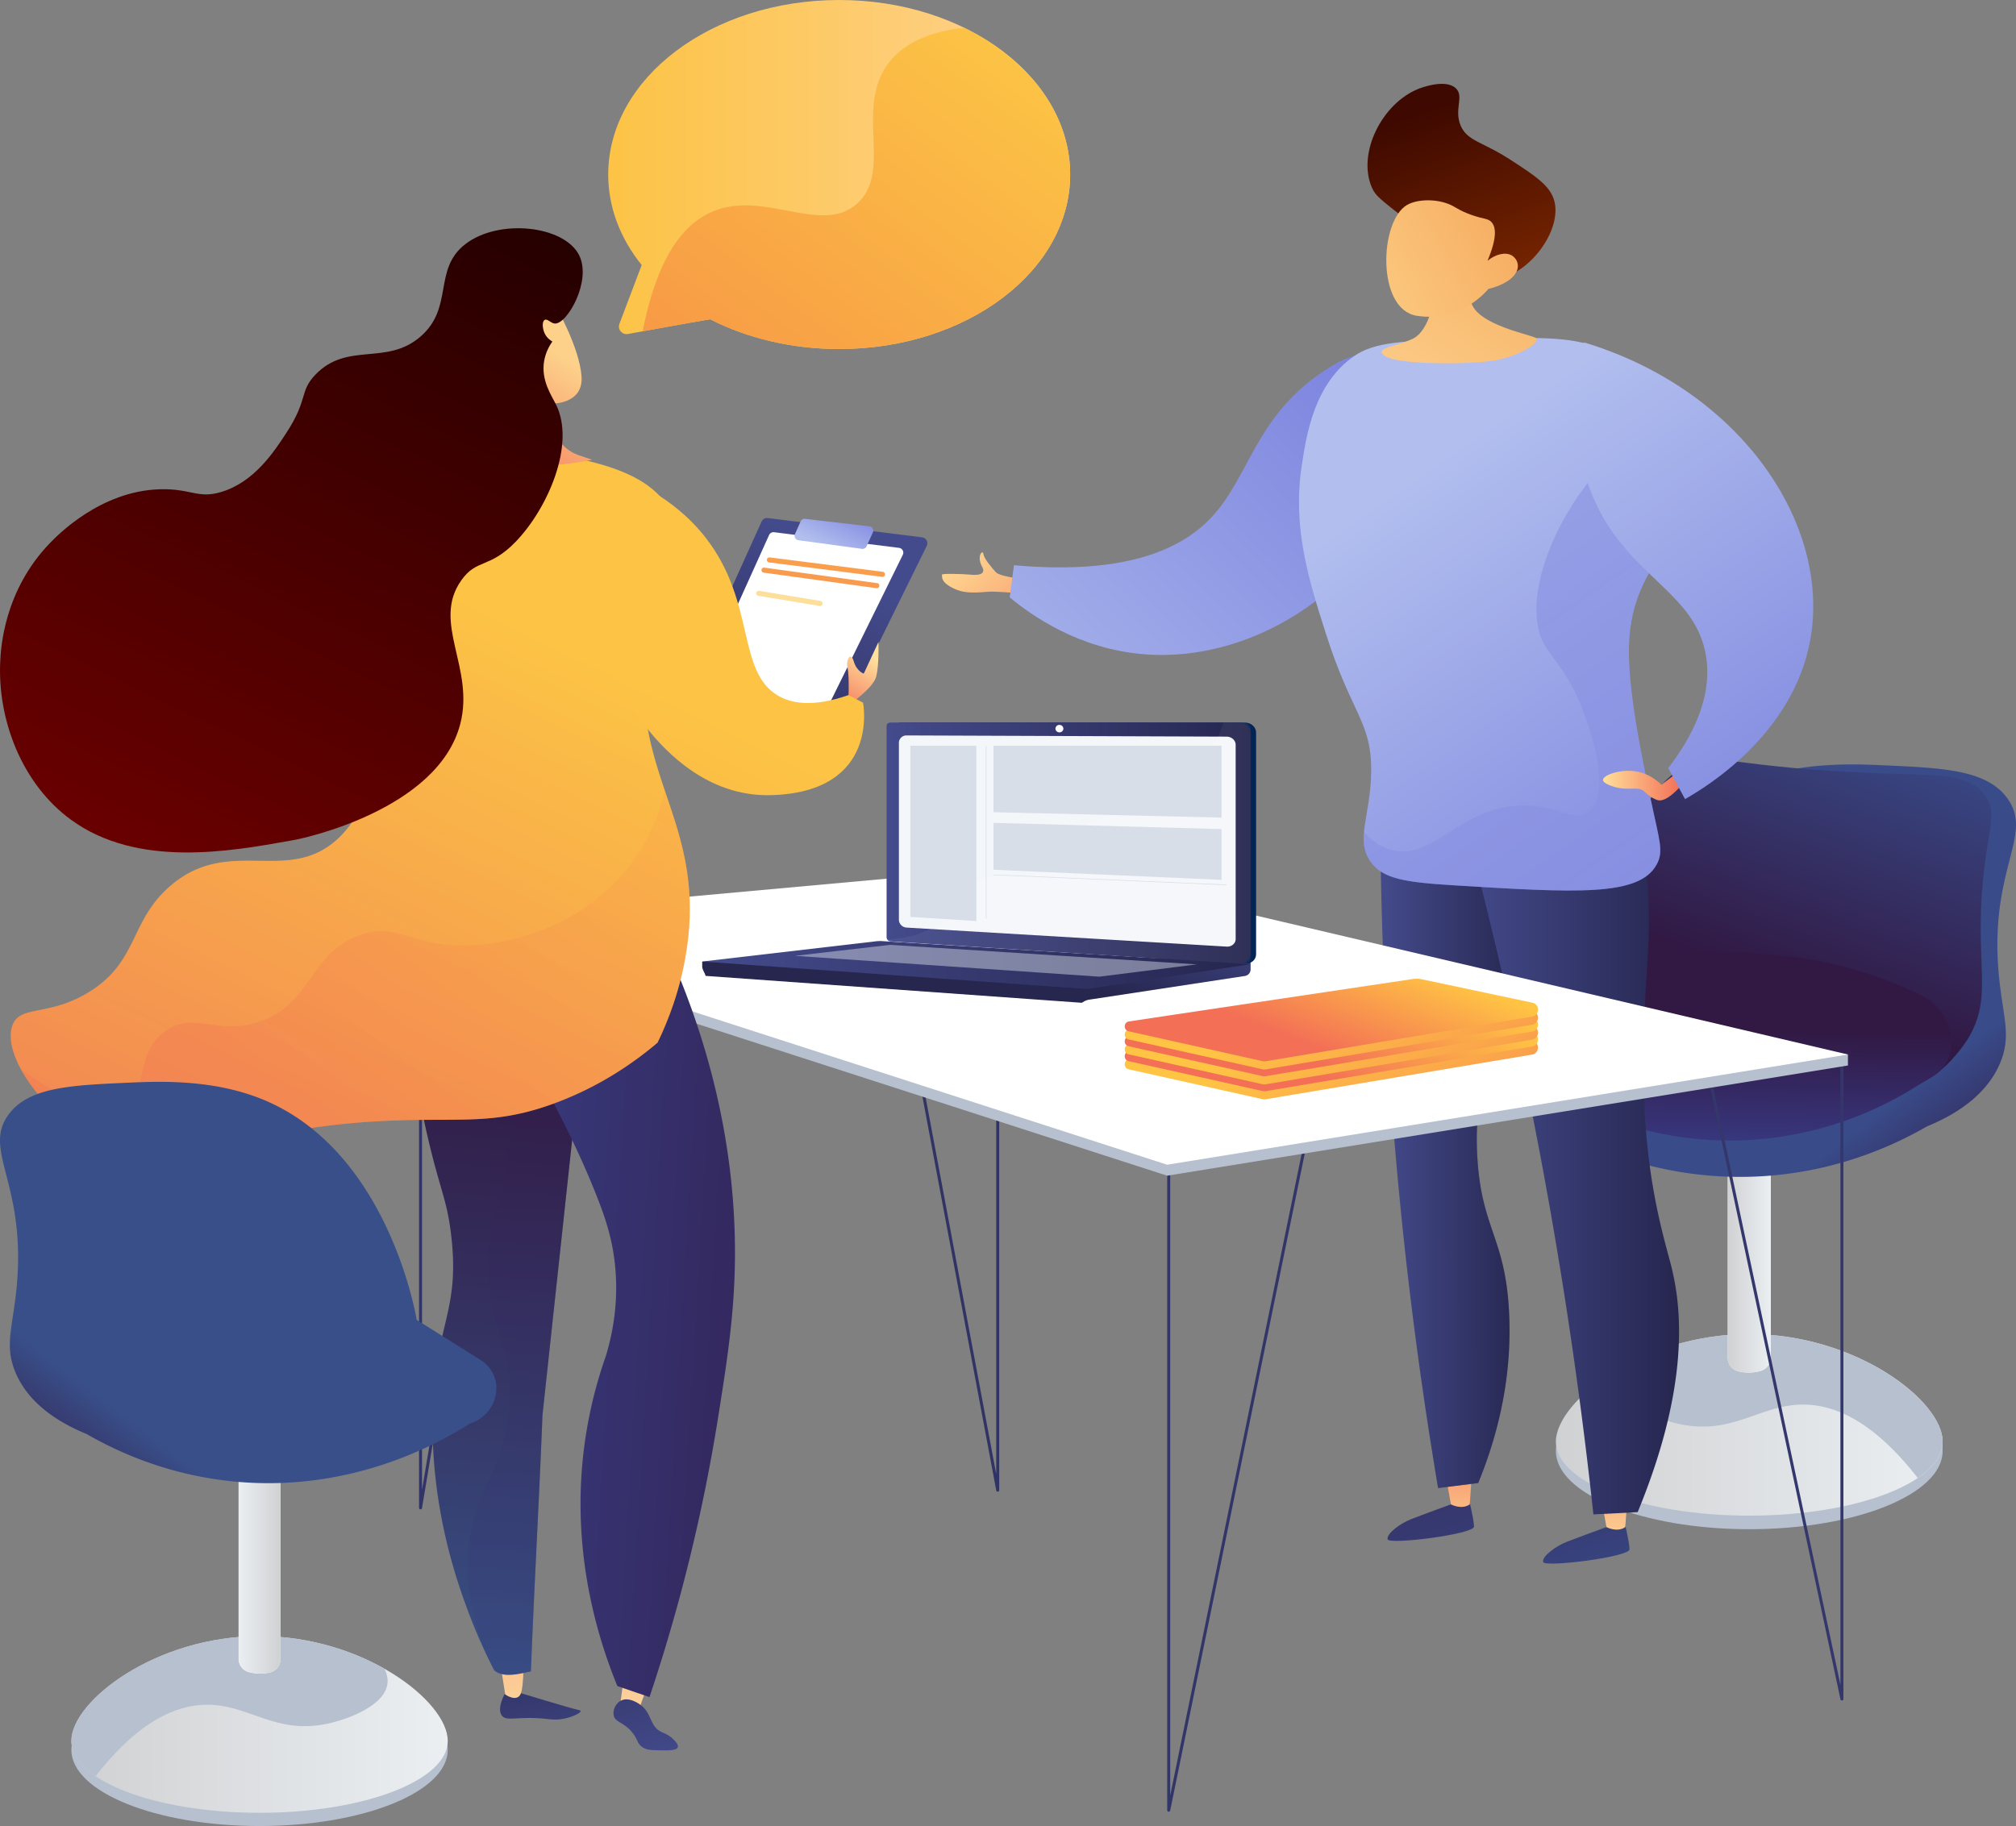 <svg width="266" height="241" fill="none" xmlns="http://www.w3.org/2000/svg"><rect width="100%" height="100%" fill="#808080" stroke="none"/><g clip-path="url(#a)"><path d="M230.806 201.826c14.093 0 25.518-4.628 25.518-10.337s-11.425-10.337-25.518-10.337c-14.092 0-25.517 4.628-25.517 10.337s11.425 10.337 25.517 10.337Z" fill="#B7C0CE"/><path d="M256.324 190.277c0 5.389-11.425 9.758-25.518 9.758-14.092 0-25.517-4.37-25.517-9.758 0-5.388 11.425-14.208 25.517-14.208 14.093 0 25.518 8.819 25.518 14.208Z" fill="url(#b)"/><path d="M256.324 190.277c0-5.389-11.425-14.208-25.517-14.208-6.507 0-12.442 1.882-16.95 4.435-.315.657-.462 1.308-.403 1.927.293 3.033 5.275 4.897 8.134 5.512 7.2 1.549 10.718-2.725 16.656-2.564 3.671.101 8.758 1.931 14.792 9.684 2.088-1.415 3.286-3.048 3.286-4.789h.001l.001.003Z" fill="#B7C0CE"/><path d="M232.204 180.966c-1.021.252-1.971.242-2.866.017a1.834 1.834 0 0 1-1.369-1.782v-28.559h5.674v28.525c0 .857-.602 1.592-1.439 1.799Z" fill="#fff"/><path d="M232.204 180.966c-1.021.252-1.971.242-2.866.017a1.834 1.834 0 0 1-1.369-1.782v-28.559h5.674v28.525c0 .857-.602 1.592-1.439 1.799Z" fill="url(#c)"/><path d="m200.826 138.62 8.667-5.439c.36-2.032 4.446-23.286 21.034-29.962 6.745-2.715 14.005-2.392 17.988-2.215 7.953.354 13.626.604 16.354 4.37 3.503 4.835-2.372 9.22-1.155 23.05.496 5.641 1.758 8.146.186 11.881-1.882 4.475-6.248 6.957-9.642 8.354-4.058 2.34-11.124 5.672-20.456 6.484-15.718 1.367-27.455-5.326-31.49-7.887a5.172 5.172 0 0 1-3.525-3.872 4.533 4.533 0 0 1 2.038-4.765l.001.001Z" fill="url(#d)"/><path d="M250.265 102.141c5.882.173 9.537.105 11.559 2.712 2.122 2.737-.022 5.068-.421 14.811-.361 8.882 1.216 12.394-1.677 17.316 0 0-1.469 2.501-3.789 4.381-8.198 6.639-29.346 6.558-38.247-7.302-7.101-11.059-4.141-27.358 4.204-32.751 4.088-2.642 5.025.149 28.372.834l-.001-.001Z" fill="url(#e)"/><path d="m200.194 133.737 8.667-5.439s23.217-7.577 44.699 3.106c2.406 1.198 3.903 3.667 3.903 6.338a5.083 5.083 0 0 1-3.146 4.689c-3.747 2.539-11.064 6.732-21.148 7.83-16.033 1.743-27.963-5.545-31.49-7.887a5.173 5.173 0 0 1-3.525-3.872 4.533 4.533 0 0 1 2.038-4.765h.002Z" fill="url(#f)"/><path d="M193.769 197.66s.696 2.801.719 3.816c.022 1.015-11.228 2.43-11.402 1.682-.175-.747 1.708-2.108 3.068-2.643 1.36-.535 5.347-1.993 5.347-1.993l2.268-.86v-.002Z" fill="url(#g)"/><path d="m190.801 195.049.646 3.501s1.381.756 2.483 0l.268-3.888-3.396.386h-.001v.001Z" fill="url(#h)"/><path d="M214.289 200.657s.696 2.801.718 3.816c.023 1.015-11.228 2.43-11.402 1.682-.176-.747 1.708-2.108 3.068-2.643 1.361-.535 5.348-1.993 5.348-1.993l2.269-.86-.001-.002Z" fill="url(#i)"/><path d="m211.32 198.046.646 3.501s1.381.756 2.483 0l.269-3.888-3.396.386h-.001l-.001.001Z" fill="url(#j)"/><path d="M185.412 102.761c-1.093 2.731-2.187 5.46-3.279 8.191.16 15.072.954 31.412 2.696 48.816a548.688 548.688 0 0 0 4.92 36.629l5.29-.664c2.152-5.245 4.556-13.122 4.073-22.572-.504-9.857-3.613-10.924-4.182-20.355-.738-12.223 4.154-15.889 5.716-30.788.598-5.698.713-13.086-.847-21.915-4.796.884-9.592 1.771-14.387 2.656v.002Z" fill="url(#k)"/><path opacity=".3" d="m199.8 100.105-7.77 1.435c-4.046 8.495-4.676 17.052-3.548 20.725 1.593 5.197 4.819 6.646 5.078 11.971.256 5.268-2.752 6.879-4.232 13.231-1.023 4.397-.343 8.311 1.058 15.96 2.823 15.407 6.985 19.857 4.232 25.2-.783 1.519-2.264 3.372-5.332 4.939.154.946.309 1.896.466 2.831l5.289-.664c2.152-5.244 4.556-13.122 4.073-22.573-.503-9.857-3.612-10.924-4.182-20.354-.738-12.224 4.155-15.889 5.716-30.788.597-5.698.712-13.086-.847-21.915v.001l-.001.001Z" fill="url(#l)"/><path d="M192.816 106.932a608.039 608.039 0 0 1 9.735 42.006 606.984 606.984 0 0 1 7.689 50.934l5.841-.3c6.44-15.638 6.086-25.865 4.446-32.412-.632-2.523-2.191-7.443-3.059-14.914-.606-5.207-.591-9.208-.558-14.019.074-10.548 1.005-12.923.518-20.949-.456-7.531-.732-11.339-3.075-13.387-6.169-5.398-20.453 2.435-21.536 3.042l-.001-.001Z" fill="url(#m)"/><path d="M136.297 76.577s-4.278-.364-4.896-1.052c-.618-.688-1.558-1.79-1.651-2.422-.093-.63-.92.313-.17 1.68.749 1.368-1.376 1.08-1.709 1.046-.763-.075-3.672-.16-3.588.018.084.178-.346.968 1.72 1.898 1.809.814 3.962.284 5.138.34l1.175.056 3.118.236.862-1.8h.001Z" fill="url(#n)"/><path d="m133.788 74.594-.565 4.246c2.832 2.345 9.096 6.84 17.808 7.515 15.361 1.19 30.593-10.095 33.429-22.786 1.405-6.285.257-15.104-3.678-16.522-1.093-.394-2.734-.337-6.117 1.918-9.029 6.02-9.797 13.927-14.785 19.275-3.59 3.85-10.648 7.749-26.092 6.355v-.001Z" fill="url(#o)"/><path d="M180.866 113.76c-2.109-2.916-.01-6.058.054-11.908.071-6.63-2.572-7.522-5.978-18.228-2.265-7.12-4.44-13.956-3.173-22.26.607-3.981 1.636-10.731 6.903-14.372 2.719-1.879 6.624-2.023 14.325-2.234 9.524-.262 14.284-.393 17.971 1.173.539.23 11.766 5.183 13.271 14.592 1.532 9.575-8.935 11.713-9.309 24.675-.168 5.819 1.678 14.603 2.874 20.3 1.148 5.47 1.745 6.846.782 8.606-2.322 4.243-10.521 3.739-26.92 2.731-6.433-.395-9.228-.897-10.8-3.074v-.001Z" fill="url(#p)"/><path opacity=".3" d="M203.289 84.044c.888 2.45 3.505 4.124 5.713 10.08.476 1.285 3.872 10.443.635 13.021-1.871 1.489-3.849-.893-8.674-.841-8.363.09-11.764 7.344-17.35 5.881-.968-.254-2.27-.856-3.642-2.367-.13 1.472.014 2.728.892 3.943 1.573 2.177 4.369 2.678 10.8 3.073 16.398 1.008 24.597 1.514 26.92-2.73.964-1.76.366-3.137-.782-8.607-1.198-5.697-3.042-14.48-2.874-20.3.373-12.963 10.841-15.1 9.31-24.675-.409-2.56-1.55-4.779-2.988-6.672-12.977 6.454-20.748 22.494-17.959 30.194h-.001Z" fill="url(#q)"/><path d="m221.76 101.651-2.545 1.915c-.527-.515-1.732-1.54-3.505-1.781-1.996-.273-4.2.52-4.202 1.147-.002.501 1.41.894 1.629.956 1.762.491 2.991-.131 3.738.498.264.222.606.647 1.341 1.008.194.094.393.175.499.207 1.178.35 2.979-1.781 3.134-1.966l-.088-1.981v-.002l-.001-.001Z" fill="url(#r)"/><path d="M211.013 67.348c-2.314-4.461-4.229-11.42-2.011-22.157 20.841 6.296 32.657 24.208 29.833 39.377-2.328 12.505-13.912 19.427-16.503 20.897l-2.221-4.095c2.841-3.696 5.944-9.073 4.977-14.851-1.34-8.011-9.39-10.14-14.074-19.17h-.001Z" fill="url(#s)"/><path d="M192.426 33.815s.477 3.8 1.884 6.561c1.272 2.496 7.008 3.668 8.189 4.153 1.182.485-1.948 2.432-5.201 3.027-3.253.595-12.679.601-14.467-.512-1.788-1.112 1.264-1.263 3.537-2.314 2.272-1.05 3.258-5.755 2.679-7.807-.58-2.052 3.378-3.108 3.378-3.108h.001Z" fill="url(#t)"/><path d="M185.918 29.283c-3.877-3.056-4.413-3.404-4.904-4.527-1.964-4.496 1.299-11.102 6.152-13.035.251-.1 3.508-1.362 4.901-.091 1.182 1.079-.274 2.799.673 4.979.89 2.038 2.829 2.05 6.632 4.527 3.133 2.039 5.081 3.306 5.671 5.25 1.217 4.009-3.519 10.31-8.171 10.497-1.672.068-2.195-.7-10.958-7.603l.005.002-.001.001Z" fill="url(#u)"/><path d="M196.374 38.135s-3.485 4.476-9.434 3.543c-5.328-.834-4.956-12.492-1.286-14.631 1.225-.715 3.546-.842 5.357-.167 1.069.398 1.396.874 3.158 1.492 1.622.57 2.112.437 2.573.89.578.568.914 1.861-.474 5.152 1.124-.904 2.389-1.173 3.219-.697.133.077.477.351.647.736.617 1.394-.805 2.967-3.759 3.682h-.001Z" fill="url(#v)"/><path d="M131.643 196.872a.196.196 0 0 1-.194-.161l-14.59-77.863a.195.195 0 0 1 .157-.228.196.196 0 0 1 .231.158l14.199 75.77v-80.884c0-.109.088-.197.197-.197.11 0 .198.087.198.197v83.014a.198.198 0 0 1-.18.196h-.018v-.002Z" fill="#313365"/><path d="M55.487 199.202h-.017a.196.196 0 0 1-.18-.196v-76.245a.198.198 0 0 1 .394 0v73.863l12.406-74.17a.196.196 0 0 1 .227-.161c.107.018.18.118.162.225l-12.799 76.52a.198.198 0 0 1-.194.165v-.001Z" fill="#313466"/><path d="M243.031 224.432a.197.197 0 0 1-.193-.156l-17.857-83.943a.196.196 0 0 1 .152-.233.2.2 0 0 1 .235.152l17.465 82.103v-82.152a.198.198 0 0 1 .395 0v84.033a.196.196 0 0 1-.178.195h-.021l.002.001Z" fill="#34376B"/><path d="M154.205 239.109h-.019a.197.197 0 0 1-.178-.196V154.55c0-.109.088-.197.197-.197.11 0 .198.088.198.197v82.411l19.184-93.675a.198.198 0 0 1 .234-.153.195.195 0 0 1 .154.232L154.4 238.952a.198.198 0 0 1-.194.157h-.001Z" fill="#323567"/><path d="M243.825 139.176v1.448l-89.824 14.544-99.325-32.086v-1.448c15.555-4.551 189.149 17.543 189.149 17.543v-.001Z" fill="#B7C0CE"/><path d="m137.165 114.134 106.66 25.042L154 153.72l-99.324-32.086 82.489-7.5Z" fill="#fff"/><path d="M66.577 223.576c-.85 1.723-.611 2.464-.4 2.789.62.956 2.117.053 6.02.511.457.054 1.331.172 2.422-.083.933-.218 2.035-.711 1.988-.96-.016-.09-.184-.126-.245-.14-1.084-.228-7.865-2.295-7.865-2.295l-1.92.178Z" fill="url(#w)"/><path d="m66.055 219.789.605 3.852s1.666 1.169 2.106-.25c.315-1.022.307-3.774.307-3.774l-3.017.172h-.001Z" fill="url(#x)"/><path d="m85.737 221.695-1.636 4.436-2.378-.377.551-4.107 3.463.048Z" fill="url(#y)"/><path d="M83.36 228.574c-1.15-1.356-2.179-1.233-2.385-2.164-.163-.732.289-1.631.97-1.971.958-.479 2.118.27 2.379.438 1.78 1.15 1.296 2.946 2.974 3.724.338.157.873.324 1.437.849.24.223.833.775.693 1.155-.161.44-1.22.424-2.225.409-1.207-.017-1.81-.025-2.391-.385-.805-.498-.564-1.009-1.452-2.055Z" fill="url(#z)"/><path d="M53.332 127.657c.44 8.959 1.732 16.606 3.203 22.842 1.581 6.707 2.443 7.853 2.992 12.503 1.193 10.117-2.067 11.638-2.424 23.109-.393 12.668 3.212 22.652 4.629 26.46a72.362 72.362 0 0 0 3.473 7.873c1.19.986 2.97.56 4.845.14.447-11.492 1.079-22.311 1.525-33.802l5.596-51.938-23.837-7.187h-.002Z" fill="url(#A)"/><path opacity=".3" d="M70.048 220.582c.447-11.492 1.079-22.311 1.525-33.802l5.596-51.938-23.837-7.187c.03.593.072 1.165.107 1.748 11.276 9.306 13.606 16.819 13.61 21.977.004 6.257-3.375 9.43-2.507 18.483.623 6.473 2.61 7.573 2.735 13.423.162 7.533-3.004 11.838-4.496 16.225-1.442 4.24-1.859 10.21 1.286 18.624.408.867.792 1.642 1.135 2.308 1.19.985 2.97.56 4.845.14l.001-.001Z" fill="url(#B)"/><path d="M67.488 135.995c6.011 9.6 9.398 17.183 11.249 21.872 1.13 2.859 2.16 5.841 2.472 9.775.38 4.818-.501 8.803-1.282 11.359a58.923 58.923 0 0 0-2.769 11.392c-1.941 13.942 1.588 25.5 4.297 32.133l4.24 1.457a228.858 228.858 0 0 0 9.065-36.97c1.344-8.458 2.367-15.093 2.196-23.489-.18-8.854-1.75-22.833-9.411-39.412l-20.057 11.885v-.002Z" fill="url(#C)"/><path d="M69.072 59.28c8.95 1.33 15.773 2.767 18.904 7.339 3.308 4.829-1.704 8.622-2.855 19.395-1.763 16.493 7.896 22.435 5.513 39.054-.803 5.6-2.622 9.957-3.88 12.55-2.832 2.395-7.343 5.675-13.51 7.965-8.975 3.332-13.475 1.602-25.626 2.551-19.875 1.552-22.73 7.345-31.797 4.014-9.163-3.368-15.946-12.847-14.11-17 1.102-2.485 4.775-1.027 9.931-4.16 6.646-4.038 5.401-9.331 10.762-14.008 7.7-6.719 15.387-.264 21.971-6.103 6.66-5.906 7.167-19.938 4.103-28.219-2.001-5.409-2.165-11.334-3.683-16.895a3.571 3.571 0 0 1 .04-2.047c1.042-3.238 6.952-3.98 11.42-4.5 6.815-.792 12.08-.048 12.815.063h.002Z" fill="url(#D)"/><path opacity=".3" d="M16.731 145.889c2.716-1.881 1.112-7.016 5.133-9.845 3.733-2.626 6.759.641 12.303-1.177 7.111-2.331 6.59-9.164 13.404-11.494 4.899-1.676 6.454 1.418 13.573 1.402 7.106-.017 16.357-3.125 22.092-10.726 2.436-3.23 3.763-6.647 4.458-9.796 2.03 6.05 4.22 11.895 2.942 20.815-.803 5.6-2.622 9.957-3.881 12.55-2.831 2.396-7.342 5.676-13.51 7.965-8.974 3.332-13.474 1.602-25.625 2.551-19.875 1.552-22.73 7.345-31.797 4.014-5.857-2.151-10.728-6.798-13.01-10.957 7.987 5.512 11.95 6.063 13.92 4.698h-.002Z" fill="url(#E)"/><path d="M73.421 40.577s3.043 5.328 3.31 9.104c.27 3.778-4.087 3.595-4.087 3.595l.215 2.381c.184 2.033 1.57 3.77 3.537 4.434l1.73.584s-11.15 2.588-17.36-1.523l1.758-.207c2.49-.293 4.427-2.267 4.628-4.719l.084-1.023s-2.201-11.745 6.183-12.626h.002Z" fill="url(#F)"/><path d="m88.853 94.608 11.635-25.775a.795.795 0 0 1 .828-.461l20.344 2.546a.791.791 0 0 1 .617 1.135l-13.718 27.851a.798.798 0 0 1-.909.42l-18.112-4.445-.686-1.27v-.001Z" fill="url(#G)"/><path d="m92.055 91.487 9.42-20.87a.647.647 0 0 1 .671-.374l16.473 2.063a.641.641 0 0 1 .5.918l-11.107 22.55a.646.646 0 0 1-.736.341l-14.666-3.6-.554-1.026-.001-.002Z" fill="#fff"/><path d="m104.891 70.491.746-1.673a.584.584 0 0 1 .602-.341l8.465.988a.58.58 0 0 1 .464.816l-.835 1.822a.583.583 0 0 1-.61.334l-8.377-1.138a.579.579 0 0 1-.455-.809v.001Z" fill="url(#H)"/><path d="M116.438 76.134c-.014 0-.026-.002-.039-.004l-14.921-1.9a.336.336 0 0 1-.292-.374c.025-.184.2-.31.377-.29l14.92 1.9a.335.335 0 0 1-.047.667h.002Z" fill="url(#I)"/><path d="M115.67 77.629c-.014 0-.028-.002-.043-.004l-14.844-2.044a.335.335 0 1 1 .093-.662l14.846 2.044a.334.334 0 0 1-.051.666h-.001Z" fill="url(#J)"/><path d="M108.202 79.979c-.017 0-.034-.002-.051-.004l-8.095-1.34a.333.333 0 0 1-.278-.384.338.338 0 0 1 .389-.275l8.095 1.34a.334.334 0 0 1-.059.663h-.001Z" fill="url(#K)"/><path d="M111.918 93.085s3.315-2.238 3.701-3.816c.387-1.577.29-4.546.29-4.546l-1.933 4.182s-.934-.266-1.336-1.644-1.081-.116-.807.925c.275 1.041.085 4.898.085 4.898v.001Z" fill="url(#L)"/><path d="M86.394 65.064c1.75 1.06 4.391 2.918 6.725 5.916 6.64 8.531 4.05 17.62 9.543 20.834 1.57.919 4.327 1.666 9.305-.081l1.908 1.007s2.33 11.764-12.062 12.204c-14.393.441-21.563-17.32-21.563-17.32l6.144-22.56Z" fill="url(#M)"/><path d="M73.207 42.703c-.53-.033-.98-.687-1.338-.482-.376.215-.313 1.181.032 1.854.284.552.732.856.98.998-.397.569-.897 1.448-1.089 2.592-.424 2.526.97 4.523 1.556 5.696 2.647 5.286-1.107 13.812-5.336 18.168-3.437 3.54-5.107 2.182-7.142 5.056-3.962 5.596 1.802 11.531-.148 18.991-2.966 11.343-20.86 15.08-21.6 15.225-.293.058-.489.094-.794.148-8.032 1.44-20.205 3.623-28.95-2.75-6.543-4.767-9.68-13.24-9.355-20.769.085-1.98.527-9.5 6.567-15.758.959-.993 6.637-6.862 14.475-7.098 4.152-.125 5.02 1.308 8.177.343 4.321-1.32 6.915-5.293 8.524-7.758 2.96-4.534 1.696-5.462 3.848-7.707 4.214-4.398 9.342-1.124 13.86-5.023 4.455-3.844 1.608-8.866 5.917-12.203 4.444-3.44 13.108-2.456 15.037 1.487 1.658 3.389-1.6 9.088-3.221 8.99Z" fill="url(#N)"/><path d="M34.248 241c13.713 0 24.83-4.504 24.83-10.06 0-5.556-11.117-10.059-24.83-10.059-13.713 0-24.83 4.503-24.83 10.059 0 5.556 11.117 10.06 24.83 10.06Z" fill="#B7C0CE"/><path d="M9.418 229.761c0 5.243 11.117 9.495 24.83 9.495 13.713 0 24.83-4.251 24.83-9.495 0-5.244-11.117-13.825-24.83-13.825-13.713 0-24.83 8.581-24.83 13.825Z" fill="url(#O)"/><path d="M9.419 229.761c0-5.244 11.117-13.825 24.83-13.825 6.332 0 12.107 1.831 16.493 4.316.307.639.45 1.274.392 1.876-.286 2.95-5.134 4.764-7.917 5.363-7.008 1.507-10.43-2.653-16.207-2.495-3.572.098-8.522 1.88-14.394 9.423-2.032-1.376-3.198-2.965-3.198-4.659h.001v.001Z" fill="#B7C0CE"/><path d="M32.885 220.7c.992.245 1.919.235 2.789.015a1.782 1.782 0 0 0 1.332-1.733v-27.791h-5.522v27.759c0 .834.585 1.549 1.401 1.751v-.001Z" fill="#fff"/><path d="M32.885 220.7c.992.245 1.919.235 2.789.015a1.782 1.782 0 0 0 1.332-1.733v-27.791h-5.522v27.759c0 .834.585 1.549 1.401 1.751v-.001Z" fill="url(#P)"/><path d="m63.421 179.494-8.435-5.292c-.351-1.978-4.327-22.661-20.468-29.156-6.565-2.641-13.628-2.328-17.505-2.156-7.739.343-13.259.588-15.914 4.252-3.409 4.705 2.31 8.972 1.126 22.431-.484 5.488-1.71 7.926-.181 11.562 1.832 4.356 6.08 6.77 9.385 8.128 3.949 2.276 10.824 5.52 19.905 6.31 15.296 1.33 26.715-5.183 30.642-7.674a5.03 5.03 0 0 0 3.429-3.767 4.412 4.412 0 0 0-1.983-4.637l-.001-.001Z" fill="url(#Q)"/><path d="m92.653 126.901 72.357-.534v1.581c0 .43-.316.794-.742.86l-20.461 3.114c-.243.036-.489.047-1.078.426l-49.632-3.55c-.1-.428-.445-.796-.445-1.236v-.66l.001-.001Z" fill="url(#R)"/><path d="m118.912 124.287 45.351 2.894c.811.052 1.471-.499 1.471-1.23V96.687c0-.731-.66-1.323-1.471-1.323h-45.351c-.669 0-1.209.535-1.209 1.195v26.455c0 .66.54 1.231 1.209 1.273Z" fill="url(#S)"/><path d="M163.54 95.364h-46.097a.461.461 0 0 0-.463.46v27.873c0 .282.232.527.515.546l46.043 2.937c.812.052 1.471-.499 1.471-1.23V96.686c0-.731-.66-1.323-1.471-1.323h.001l.001.001Z" fill="url(#T)"/><path d="m119.603 122.421 42.24 2.513c.659.039 1.196-.412 1.196-1.008V98.305c0-.596-.537-1.082-1.196-1.085l-42.24-.157a.986.986 0 0 0-.998.98v23.334c0 .543.447 1.011.998 1.043v.001Z" fill="#F4F7FA"/><path d="M128.931 116.276c3.514-1.699 6.278.454 8.944-1.67 1.616-1.288.822-2.248 2.812-4.172 2.204-2.132 3.637-1.416 5.852-3.333 2.8-2.426 1.399-4.314 3.811-6.055 2.927-2.113 6.08-.157 8.865-2.183 1.201-.874 1.86-2.144 2.205-3.497h2.725c.478 0 .866.348.866.777V126.5c0 .429-.388.751-.866.722l-46.456-2.964a.764.764 0 0 1-.56-.307c3.4-.111 5.49-1.136 6.825-2.195 2.613-2.072 2.16-4.115 4.976-5.477v-.002h.001Z" fill="#fff" opacity=".05"/><path d="M139.262 96.165c0 .272.234.492.521.493.289 0 .522-.219.522-.491a.509.509 0 0 0-.522-.494.506.506 0 0 0-.521.492Z" fill="#fff"/><path d="m130.082 121.233.079.003V98.423h-.079V121.233ZM131.086 115.496l30.769 1.33v-.082l-30.769-1.323v.075ZM128.831 121.562l-8.718-.546V98.422h8.718v23.14ZM161.175 107.909l-30.089-.713v-8.774h30.089v9.487ZM161.175 116.124l-30.089-1.333V108.6l30.089.826v6.698Z" fill="#D8DEE8"/><path d="m116.382 124.207 48.63 3.046-21.203 3.226a3.339 3.339 0 0 1-.734.029l-50.419-3.606 22.954-2.674a4.44 4.44 0 0 1 .773-.021h-.001Z" fill="url(#U)"/><path opacity=".47" d="m157.914 127.278-40.486-2.574-12.53 1.448 40.137 2.751 12.879-1.625Z" fill="#D8DEE8"/><path d="m148.973 139.822 37.423-5.595c.406-.06.82-.048 1.222.037l14.567 3.086c1.016.215.984 1.665-.04 1.837l-35.165 5.897a.949.949 0 0 1-.364-.01l-17.69-3.946c-.724-.16-.687-1.197.047-1.307v.001Z" fill="url(#V)"/><path d="m148.973 138.75 37.423-5.595c.406-.061.82-.048 1.222.036l14.567 3.087c1.016.216.984 1.666-.04 1.838l-35.165 5.897a.97.97 0 0 1-.364-.01l-17.69-3.946c-.724-.161-.687-1.197.047-1.307Z" fill="url(#W)"/><path d="m148.973 137.852 37.423-5.595c.406-.061.82-.048 1.222.036l14.567 3.086c1.016.215.984 1.665-.04 1.838l-35.165 5.896a.97.97 0 0 1-.364-.009l-17.69-3.947c-.724-.16-.687-1.197.047-1.306v.001Z" fill="url(#X)"/><path d="m148.973 136.778 37.423-5.594c.406-.06.82-.048 1.222.037l14.567 3.087c1.016.215.984 1.665-.04 1.837l-35.165 5.897a.949.949 0 0 1-.364-.01l-17.69-3.945c-.724-.161-.687-1.197.047-1.307v-.002Z" fill="url(#Y)"/><path d="m148.973 135.88 37.423-5.595c.406-.061.82-.048 1.222.036l14.567 3.086c1.016.216.984 1.666-.04 1.838l-35.165 5.897a.99.99 0 0 1-.364-.01l-17.69-3.946c-.724-.161-.687-1.197.047-1.307v.001Z" fill="url(#Z)"/><path d="m148.973 134.807 37.423-5.595c.406-.061.82-.048 1.222.036l14.567 3.087c1.016.215.984 1.665-.04 1.838l-35.165 5.897a.99.99 0 0 1-.364-.01l-17.69-3.946c-.724-.161-.687-1.198.047-1.307Z" fill="url(#aa)"/><path d="M84.666 34.979c-2.802-3.483-4.416-7.573-4.416-11.947C80.25 10.312 93.894 0 110.727 0c16.832 0 30.476 10.312 30.476 23.032s-13.645 23.033-30.476 23.033c-6.308 0-12.168-1.449-17.031-3.93-3.214.544-8.203 1.46-10.835 1.945-.776.143-1.41-.61-1.133-1.342l2.939-7.758h-.001v-.001Z" fill="url(#ab)"/><path d="M94.048 27.907c6.834-2.851 14.348 3.167 19.046-1.032 4.735-4.232-.38-12.6 4.155-18.562 2.164-2.843 5.796-4.188 9.953-4.659 8.422 4.098 13.999 11.246 13.999 19.378 0 12.72-13.646 23.032-30.477 23.032-6.308 0-12.168-1.449-17.03-3.93-2.536.43-6.176 1.09-8.893 1.589 2.004-10.313 5.69-14.333 9.245-15.816h.002Z" fill="url(#ac)"/></g><defs><linearGradient id="C" x1="126.034" y1="176.385" x2="51.931" y2="171.959" gradientUnits="userSpaceOnUse"><stop stop-color="#311944"/><stop offset="1" stop-color="#394189"/></linearGradient><linearGradient id="b" x1="205.29" y1="188.053" x2="256.324" y2="188.053" gradientUnits="userSpaceOnUse"><stop stop-color="#D0D1D3"/><stop offset="1" stop-color="#EBEFF2"/></linearGradient><linearGradient id="d" x1="258.838" y1="160.011" x2="248.532" y2="146.482" gradientUnits="userSpaceOnUse"><stop stop-color="#311944"/><stop offset="1" stop-color="#394B89"/></linearGradient><linearGradient id="e" x1="235.277" y1="129.859" x2="248.471" y2="94.623" gradientUnits="userSpaceOnUse"><stop stop-color="#311944"/><stop offset="1" stop-color="#394B89"/></linearGradient><linearGradient id="f" x1="227.78" y1="136.127" x2="227.578" y2="153.338" gradientUnits="userSpaceOnUse"><stop stop-color="#311944"/><stop offset="1" stop-color="#393C89"/></linearGradient><linearGradient id="g" x1="179.451" y1="167.999" x2="193.85" y2="220.345" gradientUnits="userSpaceOnUse"><stop stop-color="#311944"/><stop offset="1" stop-color="#394B89"/></linearGradient><linearGradient id="h" x1="192.38" y1="204.989" x2="192.587" y2="187.348" gradientUnits="userSpaceOnUse"><stop stop-color="#FFDF9A"/><stop offset="1" stop-color="#F36F56"/></linearGradient><linearGradient id="i" x1="197.746" y1="162.966" x2="212.146" y2="215.313" gradientUnits="userSpaceOnUse"><stop stop-color="#311944"/><stop offset="1" stop-color="#394B89"/></linearGradient><linearGradient id="j" x1="212.931" y1="205.231" x2="213.139" y2="187.59" gradientUnits="userSpaceOnUse"><stop stop-color="#FFE09E"/><stop offset="1" stop-color="#F36F56"/></linearGradient><linearGradient id="k" x1="182.133" y1="148.252" x2="201.055" y2="148.252" gradientUnits="userSpaceOnUse"><stop stop-color="#444B8C"/><stop offset="1" stop-color="#26264F"/></linearGradient><linearGradient id="l" x1="182.134" y1="148.251" x2="201.056" y2="148.251" gradientUnits="userSpaceOnUse"><stop stop-color="#444B8C"/><stop offset="1" stop-color="#26264F"/></linearGradient><linearGradient id="m" x1="192.816" y1="150.936" x2="221.539" y2="150.936" gradientUnits="userSpaceOnUse"><stop stop-color="#444B8C"/><stop offset="1" stop-color="#26264F"/></linearGradient><linearGradient id="n" x1="125.802" y1="71.967" x2="143.441" y2="90.054" gradientUnits="userSpaceOnUse"><stop stop-color="#FFDD94"/><stop offset="1" stop-color="#F36F56"/></linearGradient><linearGradient id="o" x1="210.674" y1="18.928" x2="126.266" y2="105.868" gradientUnits="userSpaceOnUse"><stop stop-color="#6064D6"/><stop offset="1" stop-color="#B1BEEE"/></linearGradient><linearGradient id="p" x1="250.289" y1="154.499" x2="186.82" y2="62.702" gradientUnits="userSpaceOnUse"><stop stop-color="#6064D6"/><stop offset="1" stop-color="#B1BEEE"/></linearGradient><linearGradient id="q" x1="250.279" y1="154.504" x2="186.81" y2="62.707" gradientUnits="userSpaceOnUse"><stop stop-color="#B1BEEE"/><stop offset="1" stop-color="#6064D6"/></linearGradient><linearGradient id="r" x1="211.507" y1="103.646" x2="221.848" y2="103.646" gradientUnits="userSpaceOnUse"><stop stop-color="#FFDF9A"/><stop offset="1" stop-color="#F36F56"/></linearGradient><linearGradient id="s" x1="268.31" y1="142.037" x2="204.842" y2="50.241" gradientUnits="userSpaceOnUse"><stop stop-color="#6064D6"/><stop offset="1" stop-color="#B1BEEE"/></linearGradient><linearGradient id="t" x1="187.53" y1="52.654" x2="198.667" y2="36.334" gradientUnits="userSpaceOnUse"><stop stop-color="#FCCB87"/><stop offset="1" stop-color="#F7B76C"/></linearGradient><linearGradient id="u" x1="204.544" y1="56.421" x2="188.865" y2="14.133" gradientUnits="userSpaceOnUse"><stop stop-color="#A33B00"/><stop offset="1" stop-color="#3E0900"/></linearGradient><linearGradient id="v" x1="169.5" y1="45.038" x2="206.318" y2="24.228" gradientUnits="userSpaceOnUse"><stop stop-color="#FFDB91"/><stop offset="1" stop-color="#F3A156"/></linearGradient><linearGradient id="w" x1="74.474" y1="236.883" x2="66.645" y2="209.527" gradientUnits="userSpaceOnUse"><stop stop-color="#444B8C"/><stop offset="1" stop-color="#26264F"/></linearGradient><linearGradient id="x" x1="67.401" y1="231.479" x2="68" y2="187.76" gradientUnits="userSpaceOnUse"><stop stop-color="#FFE3A5"/><stop offset="1" stop-color="#F36F56"/></linearGradient><linearGradient id="y" x1="83.62" y1="231.702" x2="84.218" y2="187.982" gradientUnits="userSpaceOnUse"><stop stop-color="#FFE3A7"/><stop offset="1" stop-color="#F36F56"/></linearGradient><linearGradient id="z" x1="86.648" y1="233.401" x2="78.819" y2="206.042" gradientUnits="userSpaceOnUse"><stop stop-color="#444B8C"/><stop offset="1" stop-color="#26264F"/></linearGradient><linearGradient id="A" x1="64.911" y1="137.09" x2="59.689" y2="227.376" gradientUnits="userSpaceOnUse"><stop stop-color="#311944"/><stop offset="1" stop-color="#395489"/></linearGradient><linearGradient id="B" x1="64.91" y1="137.09" x2="59.688" y2="227.376" gradientUnits="userSpaceOnUse"><stop stop-color="#311944"/><stop offset="1" stop-color="#394689"/></linearGradient><linearGradient id="c" x1="227.969" y1="165.897" x2="233.643" y2="165.897" gradientUnits="userSpaceOnUse"><stop stop-color="#D0D1D3"/><stop offset="1" stop-color="#EBEFF2"/></linearGradient><linearGradient id="D" x1="16.197" y1="194.235" x2="69.681" y2="83.117" gradientUnits="userSpaceOnUse"><stop stop-color="#EE7058"/><stop offset="1" stop-color="#FCC345"/></linearGradient><linearGradient id="E" x1="96.49" y1="70.101" x2="40.832" y2="145.208" gradientUnits="userSpaceOnUse"><stop stop-color="#FFC444"/><stop offset="1" stop-color="#F36F56"/></linearGradient><linearGradient id="F" x1="75.839" y1="48.082" x2="64.604" y2="66.047" gradientUnits="userSpaceOnUse"><stop stop-color="#FDD18A"/><stop offset="1" stop-color="#F36F56"/></linearGradient><linearGradient id="G" x1="110.934" y1="74.301" x2="91.594" y2="104.87" gradientUnits="userSpaceOnUse"><stop stop-color="#444B8C"/><stop offset="1" stop-color="#26264F"/></linearGradient><linearGradient id="H" x1="109.053" y1="72.331" x2="113.677" y2="62.998" gradientUnits="userSpaceOnUse"><stop stop-color="#B1BEEE"/><stop offset="1" stop-color="#6165D7"/></linearGradient><linearGradient id="I" x1="110.845" y1="57.296" x2="106.719" y2="96.419" gradientUnits="userSpaceOnUse"><stop stop-color="#FFC444"/><stop offset="1" stop-color="#F36F56"/></linearGradient><linearGradient id="J" x1="110.272" y1="57.237" x2="106.147" y2="96.36" gradientUnits="userSpaceOnUse"><stop stop-color="#FFC444"/><stop offset="1" stop-color="#F36F56"/></linearGradient><linearGradient id="K" x1="106.508" y1="56.839" x2="102.384" y2="95.963" gradientUnits="userSpaceOnUse"><stop stop-color="#FFE4AA"/><stop offset="1" stop-color="#F9DB8D"/></linearGradient><linearGradient id="L" x1="114.841" y1="86.508" x2="110.2" y2="93.843" gradientUnits="userSpaceOnUse"><stop stop-color="#FFE09D"/><stop offset="1" stop-color="#F36F56"/></linearGradient><linearGradient id="M" x1="39.855" y1="205.626" x2="93.341" y2="94.506" gradientUnits="userSpaceOnUse"><stop stop-color="#F47D49"/><stop offset="1" stop-color="#FCC345"/></linearGradient><linearGradient id="N" x1="18.883" y1="113.13" x2="61.134" y2="25.201" gradientUnits="userSpaceOnUse"><stop stop-color="#690000"/><stop offset="1" stop-color="#260000"/></linearGradient><linearGradient id="O" x1="9.418" y1="227.597" x2="59.078" y2="227.597" gradientUnits="userSpaceOnUse"><stop stop-color="#D0D1D3"/><stop offset="1" stop-color="#EBEFF2"/></linearGradient><linearGradient id="P" x1="37.006" y1="206.037" x2="31.484" y2="206.037" gradientUnits="userSpaceOnUse"><stop stop-color="#D0D1D3"/><stop offset="1" stop-color="#EBEFF2"/></linearGradient><linearGradient id="Q" x1="6.968" y1="200.308" x2="16.997" y2="187.143" gradientUnits="userSpaceOnUse"><stop stop-color="#311944"/><stop offset="1" stop-color="#394F89"/></linearGradient><linearGradient id="R" x1="134.656" y1="110.584" x2="129.607" y2="125.345" gradientUnits="userSpaceOnUse"><stop stop-color="#444B8C"/><stop offset="1" stop-color="#26264F"/></linearGradient><linearGradient id="S" x1="117.703" y1="111.274" x2="165.734" y2="111.274" gradientUnits="userSpaceOnUse"><stop stop-color="#311944"/><stop offset="1" stop-color="#002555"/></linearGradient><linearGradient id="T" x1="116.979" y1="111.273" x2="165.01" y2="111.273" gradientUnits="userSpaceOnUse"><stop stop-color="#444B8C"/><stop offset="1" stop-color="#26264F"/></linearGradient><linearGradient id="U" x1="92.656" y1="127.358" x2="165.012" y2="127.358" gradientUnits="userSpaceOnUse"><stop stop-color="#444B8C"/><stop offset="1" stop-color="#26264F"/></linearGradient><linearGradient id="V" x1="174.014" y1="135.868" x2="189.429" y2="168.501" gradientUnits="userSpaceOnUse"><stop stop-color="#FFC444"/><stop offset="1" stop-color="#F36F56"/></linearGradient><linearGradient id="W" x1="179.478" y1="128.409" x2="174.141" y2="142.389" gradientUnits="userSpaceOnUse"><stop stop-color="#FFC444"/><stop offset="1" stop-color="#F36F56"/></linearGradient><linearGradient id="X" x1="174.015" y1="133.899" x2="189.429" y2="166.53" gradientUnits="userSpaceOnUse"><stop stop-color="#FFC444"/><stop offset="1" stop-color="#F36F56"/></linearGradient><linearGradient id="Y" x1="179.478" y1="126.438" x2="174.141" y2="140.417" gradientUnits="userSpaceOnUse"><stop stop-color="#FFC444"/><stop offset="1" stop-color="#F36F56"/></linearGradient><linearGradient id="Z" x1="174.014" y1="131.926" x2="189.429" y2="164.559" gradientUnits="userSpaceOnUse"><stop stop-color="#FFC444"/><stop offset="1" stop-color="#F36F56"/></linearGradient><linearGradient id="aa" x1="179.478" y1="124.467" x2="174.141" y2="138.447" gradientUnits="userSpaceOnUse"><stop stop-color="#FFC444"/><stop offset="1" stop-color="#F36F56"/></linearGradient><linearGradient id="ab" x1="141.203" y1="23.032" x2="80.25" y2="23.032" gradientUnits="userSpaceOnUse"><stop stop-color="#FFD291"/><stop offset="1" stop-color="#FCC345"/></linearGradient><linearGradient id="ac" x1="133.055" y1="7.041" x2="80.657" y2="76.561" gradientUnits="userSpaceOnUse"><stop stop-color="#FCC345"/><stop offset="1" stop-color="#F58646"/></linearGradient><clipPath id="a"><path fill="#fff" d="M0 0h266v241H0z"/></clipPath></defs></svg>
